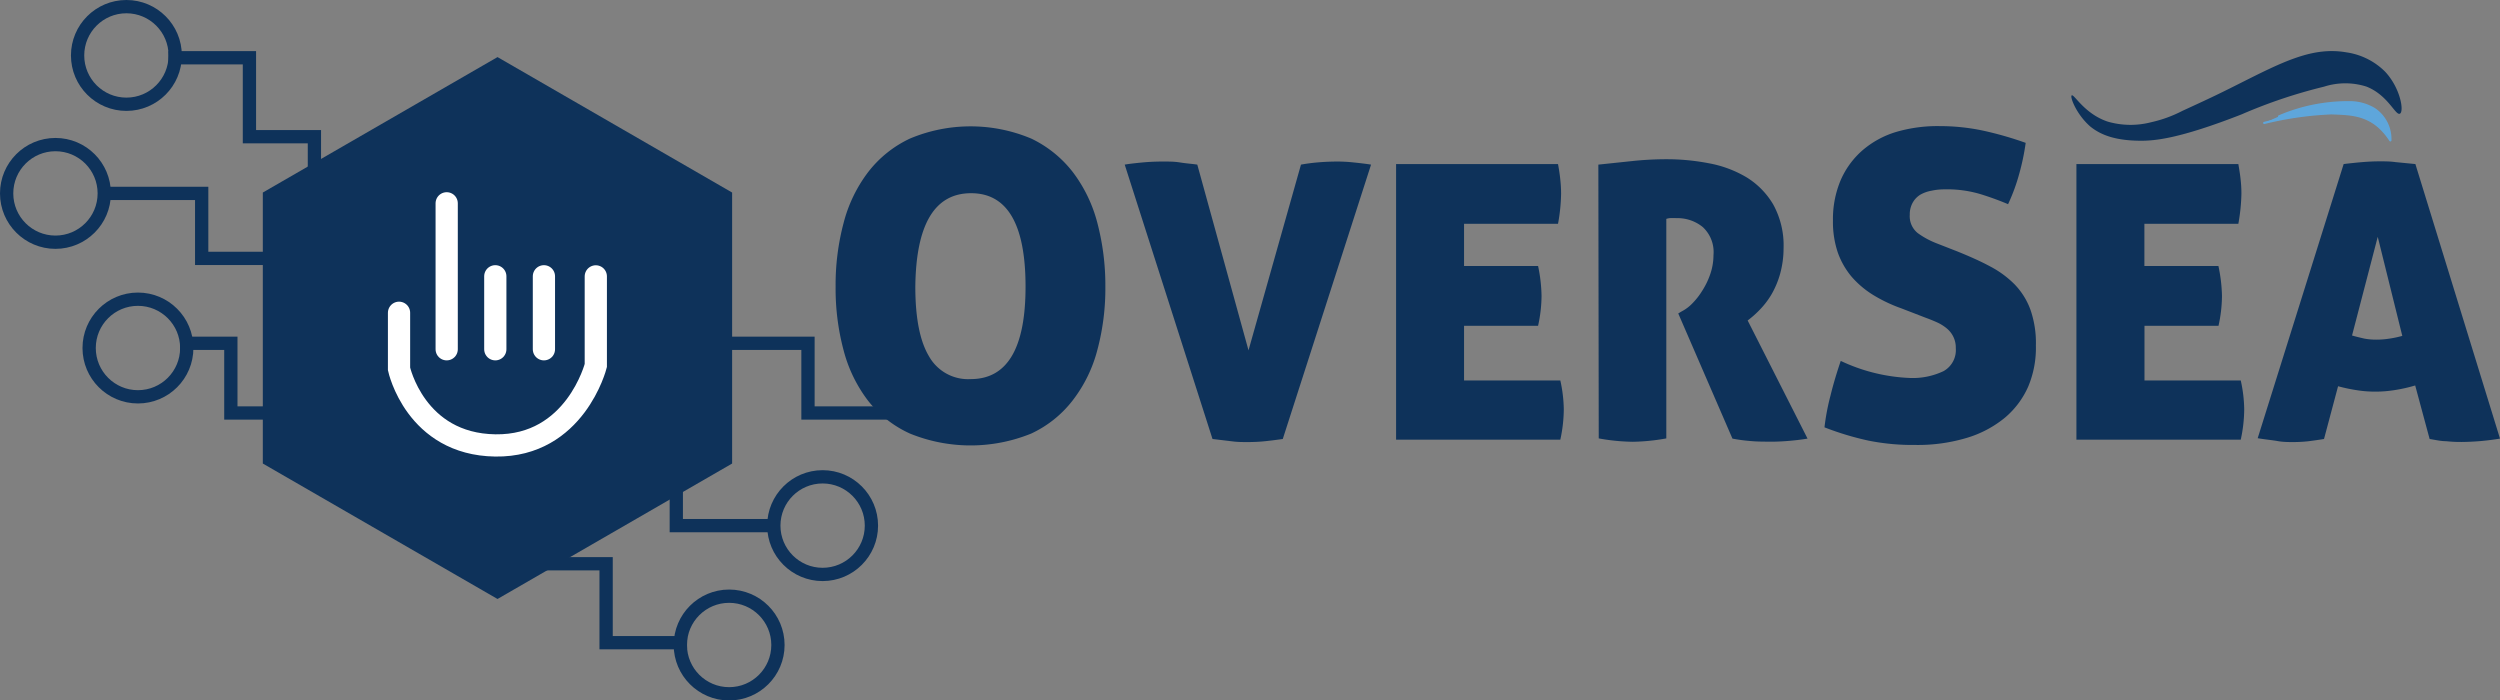 <svg xmlns="http://www.w3.org/2000/svg" viewBox="0 0 259.69 72.76"><rect x="0" y="0" width="259.69" height="72.76" fill="#808080" stroke="none"/><defs><style>.a{fill:#0e325a;}.b,.c{fill:none;stroke-miterlimit:10;}.b{stroke:#0e325a;stroke-linecap:square;stroke-width:1.38px;}.c{stroke:#fff;stroke-width:2.31px;}.c,.d{stroke-linecap:round;}.d{fill:#5ea6db;stroke:#5ea6db;stroke-linejoin:round;stroke-width:0.23px;}</style></defs><title>osw</title><path class="a" d="M88.11,36.74a25,25,0,0,1,.83-6.62,14.81,14.81,0,0,1,2.54-5.27,11.79,11.79,0,0,1,4.36-3.5,16.27,16.27,0,0,1,12.58,0,12,12,0,0,1,4.34,3.5,14.89,14.89,0,0,1,2.54,5.27,25.51,25.51,0,0,1,.83,6.62,24.66,24.66,0,0,1-.83,6.57,14.54,14.54,0,0,1-2.54,5.21A11.62,11.62,0,0,1,108.42,52a16.7,16.7,0,0,1-12.58,0,11.62,11.62,0,0,1-4.37-3.43,14.73,14.73,0,0,1-2.53-5.22A24.77,24.77,0,0,1,88.11,36.74Zm19.73,0q0-9.72-5.67-9.71t-5.78,9.71c0,3.23.47,5.65,1.42,7.23a4.66,4.66,0,0,0,4.33,2.37Q107.84,46.34,107.84,36.74Z" transform="translate(-1.31 -6.96)"/><path class="a" d="M131,43.35l5.45-19.29c.61-.11,1.23-.19,1.85-.24s1.28-.08,2-.08a16.47,16.47,0,0,1,1.68.1c.67.07,1.25.14,1.75.22l-9.17,28.5c-.69.1-1.33.18-1.93.24s-1.17.08-1.73.08-1.07,0-1.64-.08l-2-.24-9.12-28.5c.45-.08,1.07-.15,1.8-.22s1.46-.1,2.15-.1,1.22,0,1.83.1,1.25.14,1.76.22Z" transform="translate(-1.31 -6.96)"/><path class="a" d="M161.44,37.69a14.76,14.76,0,0,1-.36,3.11h-7.69v5.68h10a14.58,14.58,0,0,1,.36,3,15.14,15.14,0,0,1-.36,3.15H146.33V24h16.82c.11.59.19,1.13.24,1.64a13.37,13.37,0,0,1,.08,1.42,18.49,18.49,0,0,1-.32,3.15h-9.76v4.38h7.69A16.29,16.29,0,0,1,161.44,37.69Z" transform="translate(-1.31 -6.96)"/><path class="a" d="M167.34,24.06l3.61-.38a33.85,33.85,0,0,1,3.49-.18,23,23,0,0,1,4.38.42,11.78,11.78,0,0,1,3.9,1.45,8.16,8.16,0,0,1,2.79,2.84,8.81,8.81,0,0,1,1.07,4.55,10,10,0,0,1-.36,2.65,9.33,9.33,0,0,1-.87,2.09,8.51,8.51,0,0,1-1.2,1.59,10.26,10.26,0,0,1-1.3,1.16l6.22,12.27c-.64.11-1.33.19-2.09.25s-1.45.08-2,.07-1.15,0-1.86-.07a16.44,16.44,0,0,1-1.85-.25l-5.63-13,.35-.21a4.18,4.18,0,0,0,1.07-.79,7.27,7.27,0,0,0,1.06-1.34,7.91,7.91,0,0,0,.84-1.73,6.12,6.12,0,0,0,.34-2,3.53,3.53,0,0,0-1.12-2.91,4.16,4.16,0,0,0-2.75-.92,5.17,5.17,0,0,0-.68,0,1.37,1.37,0,0,0-.35.08v22.8a21.37,21.37,0,0,1-3.47.35,21.14,21.14,0,0,1-3.55-.35Z" transform="translate(-1.31 -6.96)"/><path class="a" d="M204.64,33.08c1.25.51,2.37,1,3.37,1.54a10.28,10.28,0,0,1,2.56,1.87,7.46,7.46,0,0,1,1.65,2.63,10.49,10.49,0,0,1,.57,3.72A10.4,10.4,0,0,1,212,47.1a8.94,8.94,0,0,1-2.43,3.25,11.34,11.34,0,0,1-3.94,2.09,17.73,17.73,0,0,1-5.37.74,23.33,23.33,0,0,1-4.86-.45,30.09,30.09,0,0,1-4.57-1.38,23.41,23.41,0,0,1,.63-3.32c.29-1.18.65-2.38,1.06-3.58a18.47,18.47,0,0,0,7.13,1.77,7.44,7.44,0,0,0,3.55-.71,2.5,2.5,0,0,0,1.27-2.38,2.59,2.59,0,0,0-.27-1.22,2.62,2.62,0,0,0-.71-.87,4.47,4.47,0,0,0-1-.61c-.36-.16-.75-.32-1.14-.46L198.84,39a15.6,15.6,0,0,1-2.92-1.38,9.7,9.7,0,0,1-2.25-1.89,8.12,8.12,0,0,1-1.45-2.52,9.93,9.93,0,0,1-.51-3.34,10.39,10.39,0,0,1,.8-4.19,8.71,8.71,0,0,1,2.25-3.09,9.6,9.6,0,0,1,3.5-1.92,15.3,15.3,0,0,1,4.56-.61,21.66,21.66,0,0,1,4.39.45,35.78,35.78,0,0,1,4.52,1.29,24,24,0,0,1-.65,3.14,19.51,19.51,0,0,1-1.18,3.23c-.77-.33-1.68-.67-2.72-1a12.08,12.08,0,0,0-3.87-.54,6.22,6.22,0,0,0-1.36.14,3.65,3.65,0,0,0-1.16.41A2.27,2.27,0,0,0,200,28a2.47,2.47,0,0,0-.31,1.27,2.23,2.23,0,0,0,.85,1.92,8.74,8.74,0,0,0,2,1.07Z" transform="translate(-1.31 -6.96)"/><path class="a" d="M232.12,37.69a14.76,14.76,0,0,1-.36,3.11h-7.69v5.68h10a14.58,14.58,0,0,1,.36,3,15.14,15.14,0,0,1-.36,3.15H217V24h16.82c.1.59.19,1.13.24,1.64a13.37,13.37,0,0,1,.08,1.42,19.56,19.56,0,0,1-.32,3.15h-9.76v4.38h7.69A16.39,16.39,0,0,1,232.12,37.69Z" transform="translate(-1.31 -6.96)"/><path class="a" d="M242.72,52.56c-.61.1-1.17.18-1.67.24a14.68,14.68,0,0,1-1.48.08c-.55,0-1.1,0-1.65-.1s-1.32-.17-2.09-.3L244.76,24c.68-.08,1.33-.15,1.93-.2s1.2-.08,1.81-.08,1.07,0,1.65.08l2.06.2L261,52.52a25.37,25.37,0,0,1-4,.35,14.17,14.17,0,0,1-1.6-.08c-.53,0-1.1-.13-1.71-.23L252.19,47a15.61,15.61,0,0,1-2.13.48,12.29,12.29,0,0,1-2,.16,11.81,11.81,0,0,1-1.88-.14,17.18,17.18,0,0,1-2-.42Zm5.58-21-2.67,10.25c.45.13.88.23,1.27.32a6.5,6.5,0,0,0,1.24.11,8.54,8.54,0,0,0,1.34-.1,10.77,10.77,0,0,0,1.37-.29Z" transform="translate(-1.31 -6.96)"/><polygon class="a" points="76.05 48.15 51.68 62.22 27.3 48.15 27.3 20 51.68 5.93 76.05 20 76.05 48.15"/><polyline class="b" points="18.19 6 25.91 6 25.91 14.2 32.66 14.2 32.66 24.18"/><polyline class="b" points="11.06 20.09 20.95 20.09 20.95 26.84 29.61 26.84"/><polyline class="b" points="31.91 42.9 23.98 42.9 23.98 35.66 19.39 35.66"/><circle class="b" cx="13.13" cy="5.76" r="5.07"/><circle class="b" cx="5.76" cy="20.09" r="5.07"/><circle class="b" cx="14.33" cy="36.15" r="5.07"/><polyline class="b" points="70.68 66.76 62.96 66.76 62.96 58.56 56.21 58.56 56.21 48.58"/><polyline class="b" points="80.14 54.6 70.25 54.6 70.25 47.84 61.59 47.84"/><polyline class="b" points="76 35.66 83.93 35.66 83.93 42.9 97.27 42.9"/><circle class="b" cx="75.74" cy="67" r="5.07"/><circle class="b" cx="85.45" cy="54.6" r="5.07"/><line class="c" x1="46.4" y1="21.12" x2="46.4" y2="36.28"/><line class="c" x1="51.45" y1="28.7" x2="51.45" y2="36.28"/><line class="c" x1="56.5" y1="28.7" x2="56.5" y2="36.28"/><path class="c" d="M63.2,35.67v9.26s-2.13,8.42-10.44,8.3-10-7.95-10-7.95V39.45" transform="translate(-1.31 -6.96)"/><path class="a" d="M216.51,16.87c.24-.18,1.3,1.9,3.73,2.72a8.53,8.53,0,0,0,4.55.06A13.21,13.21,0,0,0,228,18.48c2.3-1.06,3.45-1.58,5.84-2.79,4.69-2.36,7.72-3.9,11.22-3.29a7.11,7.11,0,0,1,4,2c1.6,1.7,2,4.15,1.54,4.37s-1.22-1.92-3.46-2.81a7.22,7.22,0,0,0-4.41,0,52.94,52.94,0,0,0-8.57,2.88c-6.59,2.58-9.07,2.73-10.4,2.74-2.59,0-4.16-.54-5.32-1.48C217,18.85,216.3,17,216.51,16.87Z" transform="translate(-1.31 -6.96)"/><path class="d" d="M238.05,19.05a18.19,18.19,0,0,1,7.38-1.47,4.93,4.93,0,0,1,2.53.71,3.75,3.75,0,0,1,1.65,3.25c-1.8-2.77-4-2.72-6.1-2.81a35,35,0,0,0-7,1" transform="translate(-1.31 -6.96)"/></svg>